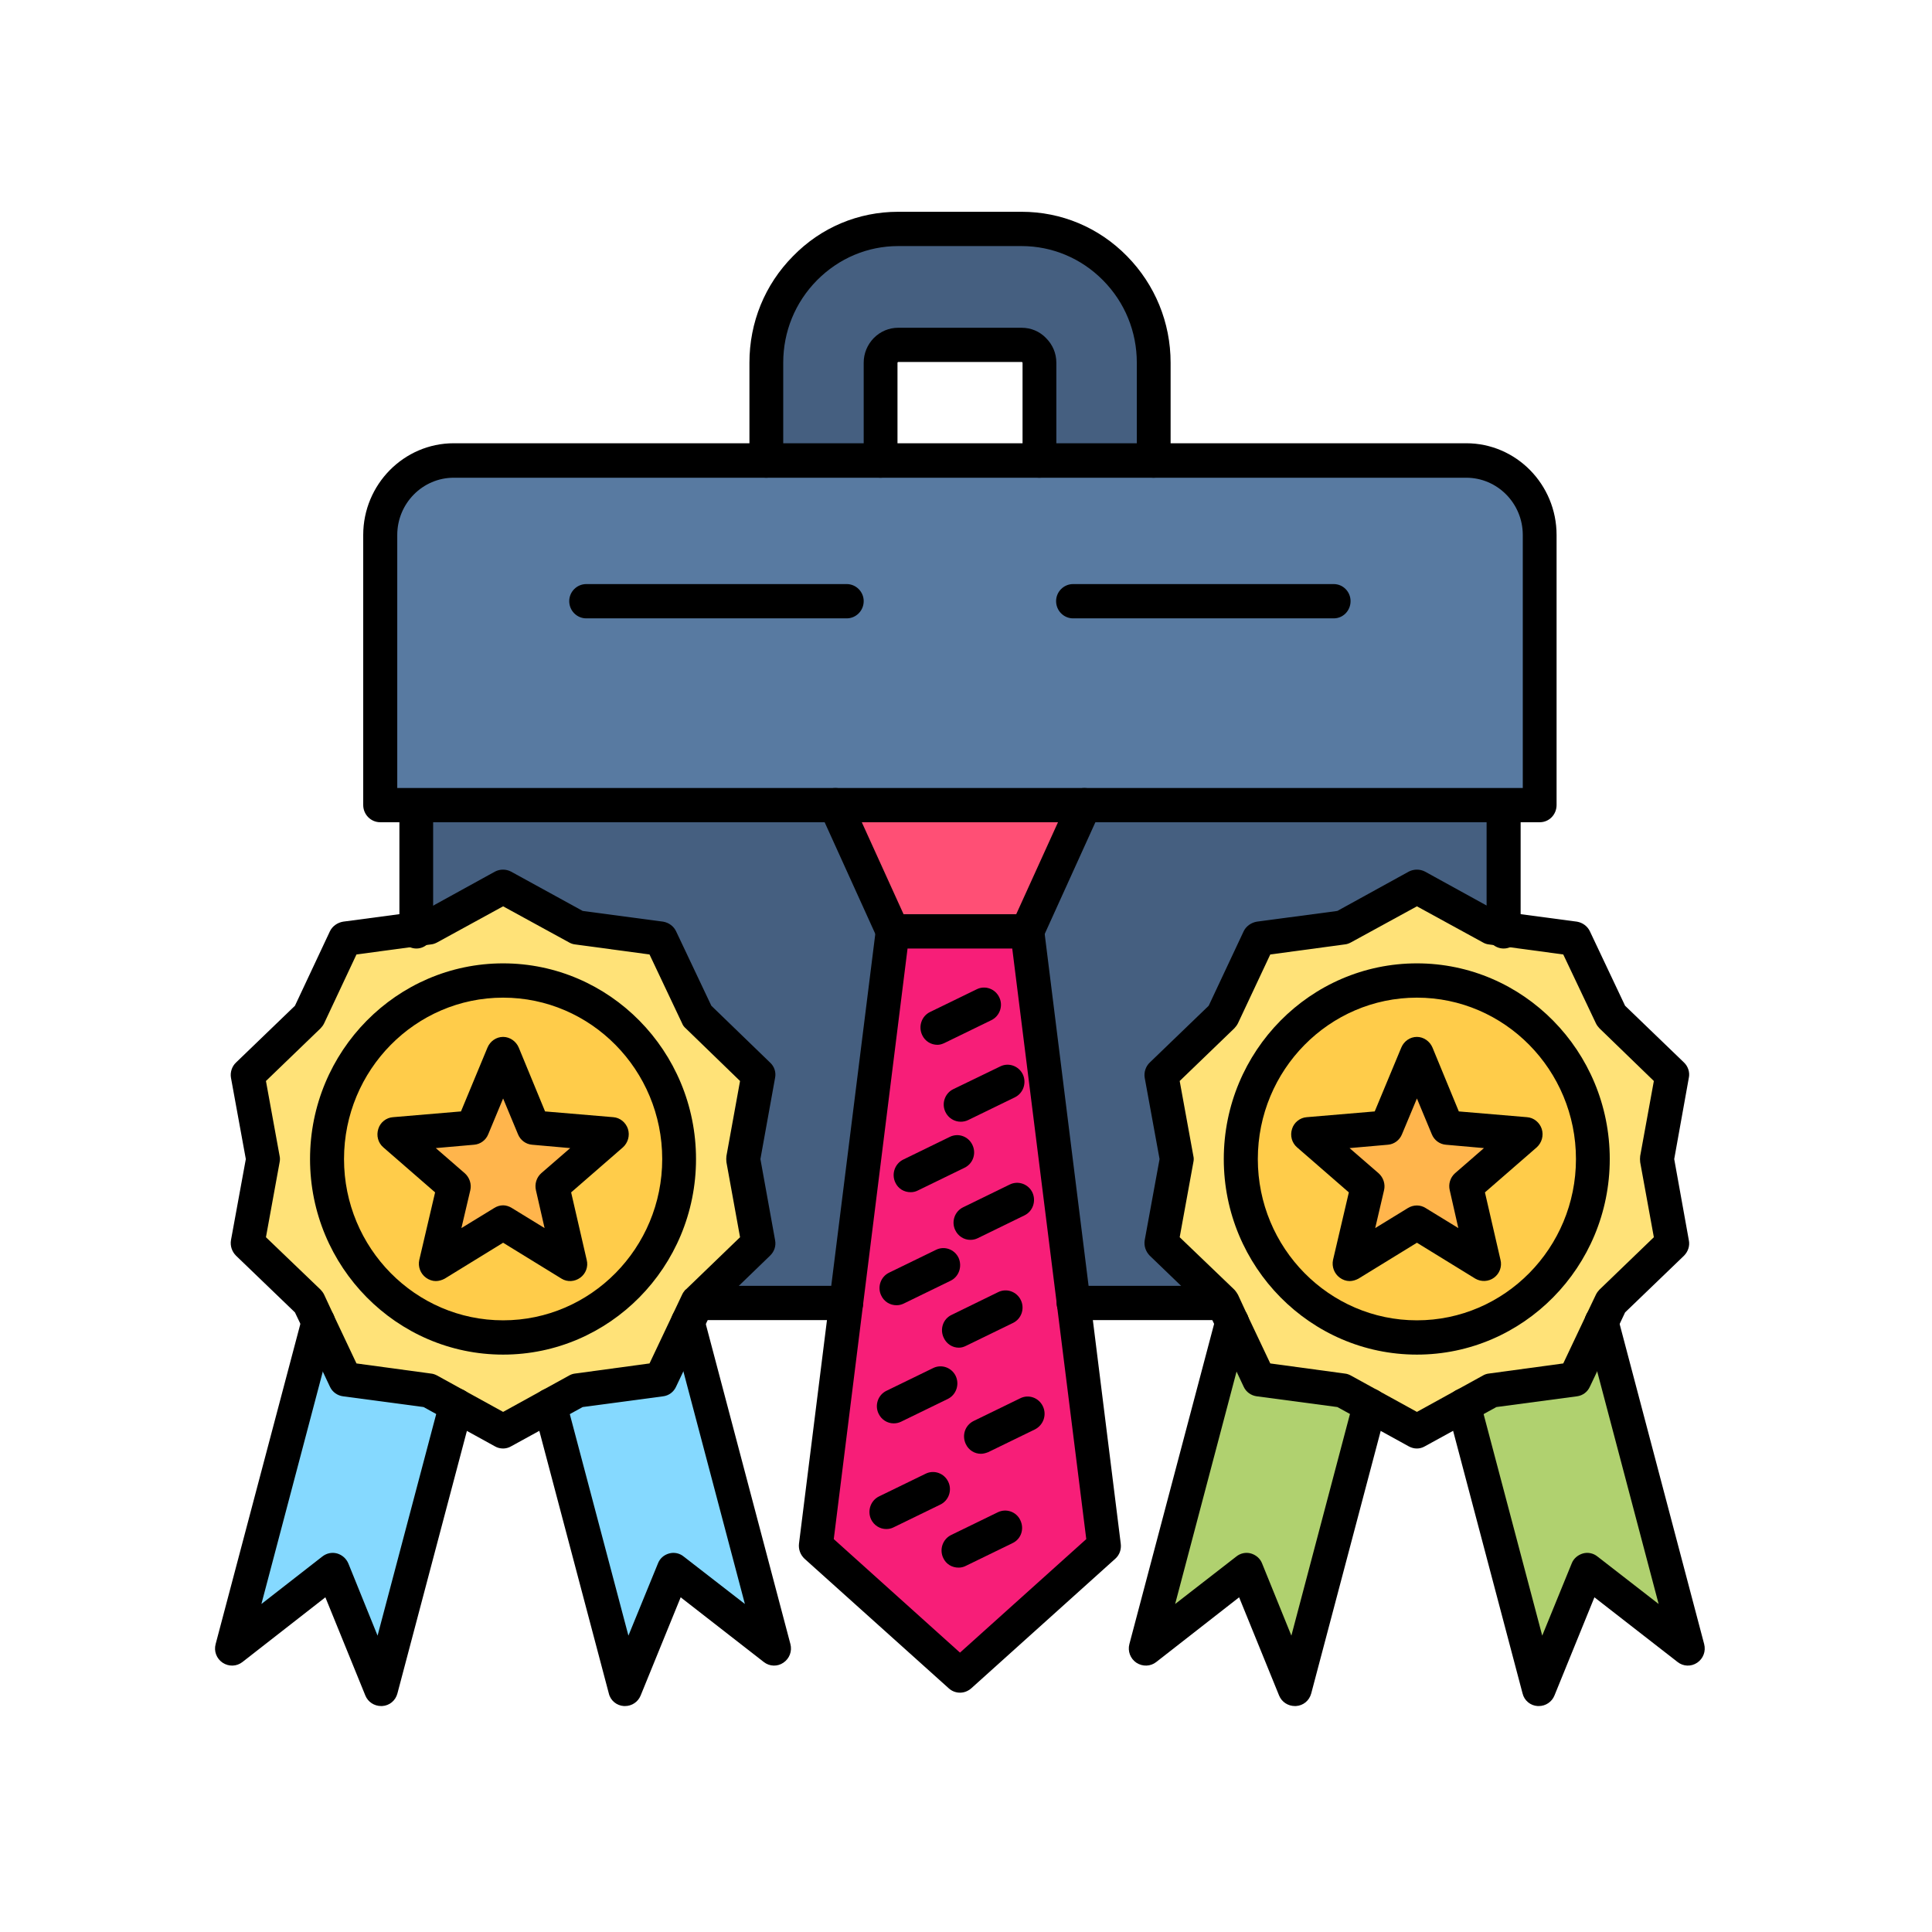 <svg version="1.0" preserveAspectRatio="xMidYMid meet" height="42" viewBox="0 0 31.5 31.5" zoomAndPan="magnify" width="42" xmlns:xlink="http://www.w3.org/1999/xlink" xmlns="http://www.w3.org/2000/svg"><defs><clipPath id="9fa3eec2c7"><path clip-rule="nonzero" d="M 23 21 L 27.832 21 L 27.832 27.816 L 23 27.816 Z M 23 21"></path></clipPath><clipPath id="bbb9f259f9"><path clip-rule="nonzero" d="M 18 21 L 23 21 L 23 27.816 L 18 27.816 Z M 18 21"></path></clipPath><clipPath id="2cd2418310"><path clip-rule="nonzero" d="M 8 21 L 13 21 L 13 27.816 L 8 27.816 Z M 8 21"></path></clipPath><clipPath id="2901d862f0"><path clip-rule="nonzero" d="M 3.469 21 L 8 21 L 8 27.816 L 3.469 27.816 Z M 3.469 21"></path></clipPath><clipPath id="334d33a445"><path clip-rule="nonzero" d="M 18 14 L 27.832 14 L 27.832 24 L 18 24 Z M 18 14"></path></clipPath><clipPath id="e5113035e8"><path clip-rule="nonzero" d="M 12 3.453 L 19 3.453 L 19 8 L 12 8 Z M 12 3.453"></path></clipPath><clipPath id="59c0c602c6"><path clip-rule="nonzero" d="M 13 15 L 18 15 L 18 27.816 L 13 27.816 Z M 13 15"></path></clipPath><clipPath id="e535fbf4a1"><path clip-rule="nonzero" d="M 12 3.453 L 20 3.453 L 20 8 L 12 8 Z M 12 3.453"></path></clipPath><clipPath id="adce2bcd89"><path clip-rule="nonzero" d="M 13 14 L 19 14 L 19 27.816 L 13 27.816 Z M 13 14"></path></clipPath><clipPath id="23e67bf0ed"><path clip-rule="nonzero" d="M 3.469 14 L 13 14 L 13 24 L 3.469 24 Z M 3.469 14"></path></clipPath><clipPath id="b62408cd85"><path clip-rule="nonzero" d="M 3.469 21 L 8 21 L 8 27.816 L 3.469 27.816 Z M 3.469 21"></path></clipPath><clipPath id="fc5d40859d"><path clip-rule="nonzero" d="M 8 21 L 13 21 L 13 27.816 L 8 27.816 Z M 8 21"></path></clipPath><clipPath id="3954f371f0"><path clip-rule="nonzero" d="M 18 14 L 27.832 14 L 27.832 22 L 18 22 Z M 18 14"></path></clipPath><clipPath id="bdc58f1c6f"><path clip-rule="nonzero" d="M 18 21 L 23 21 L 23 27.816 L 18 27.816 Z M 18 21"></path></clipPath><clipPath id="2a8672d28e"><path clip-rule="nonzero" d="M 23 21 L 27.832 21 L 27.832 27.816 L 23 27.816 Z M 23 21"></path></clipPath></defs><g clip-path="url(#9fa3eec2c7)"><path fill-rule="nonzero" fill-opacity="1" d="M 26.113 21.559 L 27.52 26.879 L 25.879 25.598 L 25.484 26.566 L 25.09 27.539 L 23.867 22.914 L 24.309 22.672 L 25.676 22.488 Z M 26.113 21.559" fill="#b0d16f"></path></g><g clip-path="url(#bbb9f259f9)"><path fill-rule="nonzero" fill-opacity="1" d="M 21.891 22.672 L 22.336 22.914 L 21.113 27.539 L 20.719 26.566 L 20.324 25.598 L 18.684 26.879 L 20.09 21.559 L 20.527 22.488 Z M 21.891 22.672" fill="#b0d16f"></path></g><g clip-path="url(#2cd2418310)"><path fill-rule="nonzero" fill-opacity="1" d="M 11.215 21.559 L 12.621 26.879 L 10.98 25.598 L 10.586 26.566 L 10.191 27.539 L 8.969 22.914 L 9.41 22.672 L 10.777 22.488 Z M 11.215 21.559" fill="#85d9ff"></path></g><g clip-path="url(#2901d862f0)"><path fill-rule="nonzero" fill-opacity="1" d="M 6.992 22.672 L 7.438 22.914 L 6.215 27.539 L 5.82 26.566 L 5.422 25.598 L 4.602 26.238 L 3.785 26.879 L 5.191 21.559 L 5.629 22.488 Z M 6.992 22.672" fill="#85d9ff"></path></g><path fill-rule="nonzero" fill-opacity="1" d="M 24.875 18.492 L 23.902 19.344 L 24.195 20.605 L 23.102 19.934 L 22.004 20.605 L 22.297 19.344 L 21.328 18.492 L 22.605 18.387 L 23.102 17.188 L 23.598 18.387 Z M 24.875 18.492" fill="#ffb54c"></path><path fill-rule="nonzero" fill-opacity="1" d="M 9.977 18.492 L 9.004 19.344 L 9.297 20.605 L 8.203 19.934 L 7.105 20.605 L 7.398 19.344 L 6.43 18.492 L 7.707 18.387 L 8.203 17.188 L 8.699 18.387 Z M 9.977 18.492" fill="#ffb54c"></path><path fill-rule="nonzero" fill-opacity="1" d="M 23.102 15.988 C 24.688 15.988 25.973 17.289 25.973 18.898 C 25.973 20.504 24.688 21.809 23.102 21.809 C 21.516 21.809 20.23 20.504 20.23 18.898 C 20.23 17.289 21.516 15.988 23.102 15.988 Z M 23.902 19.344 L 24.875 18.492 L 23.598 18.387 L 23.102 17.188 L 22.605 18.387 L 21.328 18.492 L 22.297 19.344 L 22.004 20.605 L 23.102 19.934 L 24.195 20.605 Z M 23.902 19.344" fill="#ffcc4a"></path><path fill-rule="nonzero" fill-opacity="1" d="M 8.203 15.988 C 9.789 15.988 11.074 17.289 11.074 18.898 C 11.074 20.504 9.789 21.809 8.203 21.809 C 6.617 21.809 5.332 20.504 5.332 18.898 C 5.332 17.289 6.617 15.988 8.203 15.988 Z M 9.004 19.344 L 9.977 18.492 L 8.699 18.387 L 8.203 17.188 L 7.707 18.387 L 6.43 18.492 L 7.398 19.344 L 7.105 20.605 L 8.203 19.934 L 9.297 20.605 Z M 9.004 19.344" fill="#ffcc4a"></path><g clip-path="url(#334d33a445)"><path fill-rule="nonzero" fill-opacity="1" d="M 24.516 15.148 L 25.676 15.305 L 26.27 16.562 L 27.266 17.523 L 27.016 18.898 L 27.266 20.27 L 26.27 21.23 L 26.113 21.559 L 25.676 22.488 L 24.309 22.672 L 23.867 22.914 L 23.102 23.336 L 22.336 22.914 L 21.891 22.672 L 20.527 22.488 L 20.09 21.559 L 19.934 21.23 L 19.93 21.227 L 18.938 20.27 L 19.188 18.898 L 18.938 17.523 L 19.934 16.562 L 20.527 15.305 L 21.891 15.121 L 23.102 14.457 L 24.309 15.121 Z M 25.973 18.898 C 25.973 17.289 24.688 15.988 23.102 15.988 C 21.516 15.988 20.23 17.289 20.23 18.898 C 20.23 20.504 21.516 21.809 23.102 21.809 C 24.688 21.809 25.973 20.504 25.973 18.898 Z M 25.973 18.898" fill="#ffe278"></path></g><path fill-rule="nonzero" fill-opacity="1" d="M 6.789 15.148 L 6.992 15.121 L 8.203 14.457 L 9.41 15.121 L 10.777 15.305 L 11.367 16.562 L 12.367 17.523 L 12.117 18.898 L 12.367 20.27 L 11.371 21.227 L 11.367 21.23 L 11.215 21.559 L 10.777 22.488 L 9.41 22.672 L 8.969 22.914 L 8.203 23.336 L 7.438 22.914 L 6.992 22.672 L 5.629 22.488 L 5.191 21.559 L 5.035 21.23 L 4.039 20.27 L 4.289 18.898 L 4.039 17.523 L 5.035 16.562 L 5.629 15.305 Z M 11.074 18.898 C 11.074 17.289 9.789 15.988 8.203 15.988 C 6.617 15.988 5.332 17.289 5.332 18.898 C 5.332 20.504 6.617 21.809 8.203 21.809 C 9.789 21.809 11.074 20.504 11.074 18.898 Z M 11.074 18.898" fill="#ffe278"></path><g clip-path="url(#e5113035e8)"><path fill-rule="nonzero" fill-opacity="1" d="M 18.809 5.914 L 18.809 7.508 L 16.945 7.508 L 16.945 5.914 C 16.945 5.836 16.914 5.762 16.859 5.707 C 16.805 5.652 16.734 5.621 16.656 5.621 L 14.645 5.621 C 14.566 5.621 14.496 5.652 14.441 5.707 C 14.387 5.762 14.355 5.836 14.355 5.914 L 14.355 7.508 L 12.492 7.508 L 12.492 5.914 C 12.492 5.336 12.719 4.781 13.125 4.371 C 13.527 3.961 14.074 3.73 14.645 3.73 L 16.656 3.73 C 17.23 3.73 17.773 3.961 18.18 4.371 C 18.582 4.781 18.809 5.336 18.809 5.914 Z M 18.809 5.914" fill="#455f80"></path></g><g clip-path="url(#59c0c602c6)"><path fill-rule="nonzero" fill-opacity="1" d="M 17.504 21.242 L 18 25.203 L 15.652 27.316 L 13.301 25.203 L 13.797 21.242 L 14.555 15.184 L 16.746 15.184 Z M 17.504 21.242" fill="#f71e78"></path></g><path fill-rule="nonzero" fill-opacity="1" d="M 17.68 13.125 L 16.746 15.184 L 14.555 15.184 L 13.621 13.125 Z M 17.68 13.125" fill="#ff4f75"></path><path fill-rule="nonzero" fill-opacity="1" d="M 13.621 13.125 L 14.555 15.184 L 13.797 21.242 L 11.391 21.242 L 11.371 21.227 L 12.367 20.27 L 12.117 18.898 L 12.367 17.523 L 11.367 16.562 L 10.777 15.305 L 9.41 15.121 L 8.203 14.457 L 6.992 15.121 L 6.789 15.148 L 6.789 13.125 Z M 13.621 13.125" fill="#455f80"></path><path fill-rule="nonzero" fill-opacity="1" d="M 24.516 13.16 L 24.516 15.148 L 24.309 15.121 L 23.102 14.457 L 21.891 15.121 L 20.527 15.305 L 19.934 16.562 L 18.938 17.523 L 19.188 18.898 L 18.938 20.27 L 19.93 21.227 L 19.914 21.242 L 17.504 21.242 L 16.746 15.184 L 17.68 13.125 L 24.516 13.125 Z M 24.516 13.16" fill="#455f80"></path><path fill-rule="nonzero" fill-opacity="1" d="M 25.105 8.723 L 25.105 13.125 L 6.199 13.125 L 6.199 8.723 C 6.199 8.055 6.738 7.508 7.398 7.508 L 23.906 7.508 C 24.566 7.508 25.105 8.055 25.105 8.723 Z M 25.105 8.723" fill="#587aa1"></path><path fill-rule="nonzero" fill-opacity="1" d="M 24.516 15.465 C 24.363 15.465 24.238 15.336 24.238 15.184 L 24.238 13.16 C 24.238 13.004 24.363 12.879 24.516 12.879 C 24.668 12.879 24.793 13.004 24.793 13.16 L 24.793 15.184 C 24.793 15.336 24.668 15.465 24.516 15.465 Z M 24.516 15.465" fill="#000000"></path><path fill-rule="nonzero" fill-opacity="1" d="M 19.914 21.523 L 17.504 21.523 C 17.352 21.523 17.227 21.398 17.227 21.242 C 17.227 21.09 17.348 20.965 17.504 20.965 L 19.914 20.965 C 20.066 20.965 20.191 21.09 20.191 21.242 C 20.191 21.398 20.066 21.523 19.914 21.523 Z M 19.914 21.523" fill="#000000"></path><path fill-rule="nonzero" fill-opacity="1" d="M 13.801 21.523 L 11.391 21.523 C 11.238 21.523 11.113 21.398 11.113 21.242 C 11.113 21.09 11.238 20.965 11.391 20.965 L 13.797 20.965 C 13.949 20.965 14.074 21.09 14.074 21.242 C 14.074 21.398 13.953 21.523 13.801 21.523 Z M 13.801 21.523" fill="#000000"></path><path fill-rule="nonzero" fill-opacity="1" d="M 6.789 15.465 C 6.637 15.465 6.512 15.336 6.512 15.184 L 6.512 13.16 C 6.512 13.004 6.637 12.879 6.789 12.879 C 6.941 12.879 7.062 13.004 7.062 13.16 L 7.062 15.184 C 7.062 15.336 6.941 15.465 6.789 15.465 Z M 6.789 15.465" fill="#000000"></path><path fill-rule="nonzero" fill-opacity="1" d="M 16.945 7.789 C 16.793 7.789 16.672 7.664 16.672 7.508 L 16.672 5.914 C 16.672 5.91 16.668 5.91 16.668 5.906 C 16.664 5.902 16.66 5.902 16.656 5.902 L 14.645 5.902 C 14.645 5.902 14.641 5.902 14.637 5.906 C 14.637 5.906 14.633 5.91 14.633 5.914 L 14.633 7.508 C 14.633 7.664 14.508 7.789 14.355 7.789 C 14.203 7.789 14.082 7.664 14.082 7.508 L 14.082 5.914 C 14.082 5.762 14.141 5.621 14.246 5.512 C 14.355 5.402 14.496 5.344 14.645 5.344 L 16.656 5.344 C 16.809 5.344 16.949 5.402 17.055 5.512 C 17.164 5.621 17.223 5.762 17.223 5.914 L 17.223 7.508 C 17.223 7.664 17.098 7.789 16.945 7.789 Z M 16.945 7.789" fill="#000000"></path><g clip-path="url(#e535fbf4a1)"><path fill-rule="nonzero" fill-opacity="1" d="M 18.809 7.789 C 18.656 7.789 18.535 7.664 18.535 7.508 L 18.535 5.914 C 18.535 5.406 18.34 4.93 17.984 4.57 C 17.629 4.211 17.156 4.012 16.656 4.012 L 14.645 4.012 C 14.145 4.012 13.676 4.211 13.32 4.57 C 12.965 4.93 12.77 5.406 12.77 5.914 L 12.77 7.508 C 12.77 7.664 12.645 7.789 12.492 7.789 C 12.34 7.789 12.219 7.664 12.219 7.508 L 12.219 5.914 C 12.219 5.258 12.469 4.641 12.93 4.176 C 13.387 3.707 13.996 3.453 14.645 3.453 L 16.656 3.453 C 17.305 3.453 17.914 3.707 18.375 4.176 C 18.832 4.641 19.086 5.258 19.086 5.914 L 19.086 7.508 C 19.086 7.664 18.961 7.789 18.809 7.789 Z M 18.809 7.789" fill="#000000"></path></g><path fill-rule="nonzero" fill-opacity="1" d="M 25.105 13.406 L 17.68 13.406 C 17.527 13.406 17.406 13.281 17.406 13.125 C 17.406 12.973 17.527 12.848 17.68 12.848 L 24.828 12.848 L 24.828 8.723 C 24.828 8.207 24.414 7.789 23.906 7.789 L 7.398 7.789 C 6.891 7.789 6.477 8.207 6.477 8.723 L 6.477 12.848 L 13.621 12.848 C 13.773 12.848 13.898 12.973 13.898 13.125 C 13.898 13.281 13.773 13.406 13.621 13.406 L 6.199 13.406 C 6.047 13.406 5.922 13.281 5.922 13.125 L 5.922 8.723 C 5.922 7.898 6.586 7.227 7.398 7.227 L 23.906 7.227 C 24.719 7.227 25.379 7.898 25.379 8.723 L 25.379 13.125 C 25.379 13.281 25.258 13.406 25.105 13.406 Z M 25.105 13.406" fill="#000000"></path><path fill-rule="nonzero" fill-opacity="1" d="M 14.555 15.465 C 14.449 15.465 14.352 15.406 14.305 15.301 L 13.371 13.242 C 13.332 13.156 13.34 13.055 13.391 12.977 C 13.438 12.895 13.527 12.848 13.621 12.848 L 17.68 12.848 C 17.777 12.848 17.863 12.895 17.914 12.977 C 17.965 13.055 17.973 13.156 17.934 13.242 L 17 15.301 C 16.934 15.441 16.77 15.504 16.633 15.438 C 16.496 15.375 16.434 15.207 16.496 15.066 L 17.25 13.406 L 14.051 13.406 L 14.805 15.066 C 14.871 15.207 14.809 15.375 14.672 15.438 C 14.633 15.457 14.594 15.465 14.555 15.465 Z M 14.555 15.465" fill="#000000"></path><path fill-rule="nonzero" fill-opacity="1" d="M 13.805 10.082 L 9.559 10.082 C 9.406 10.082 9.281 9.957 9.281 9.801 C 9.281 9.648 9.406 9.523 9.559 9.523 L 13.805 9.523 C 13.957 9.523 14.082 9.648 14.082 9.801 C 14.082 9.957 13.957 10.082 13.805 10.082 Z M 13.805 10.082" fill="#000000"></path><path fill-rule="nonzero" fill-opacity="1" d="M 21.746 10.082 L 17.496 10.082 C 17.344 10.082 17.219 9.957 17.219 9.801 C 17.219 9.648 17.344 9.523 17.496 9.523 L 21.746 9.523 C 21.898 9.523 22.02 9.648 22.02 9.801 C 22.02 9.957 21.898 10.082 21.746 10.082 Z M 21.746 10.082" fill="#000000"></path><g clip-path="url(#adce2bcd89)"><path fill-rule="nonzero" fill-opacity="1" d="M 15.652 27.598 C 15.586 27.598 15.52 27.574 15.469 27.527 L 13.117 25.414 C 13.051 25.352 13.016 25.262 13.027 25.168 L 14.281 15.148 C 14.297 15.012 14.414 14.906 14.555 14.906 L 16.746 14.906 C 16.887 14.906 17.004 15.012 17.023 15.148 L 18.273 25.168 C 18.285 25.262 18.254 25.352 18.184 25.414 L 15.836 27.527 C 15.781 27.574 15.719 27.598 15.652 27.598 Z M 13.594 25.094 L 15.652 26.945 L 17.711 25.094 L 16.504 15.465 L 14.797 15.465 Z M 13.594 25.094" fill="#000000"></path></g><path fill-rule="nonzero" fill-opacity="1" d="M 15.285 17.035 C 15.18 17.035 15.082 16.977 15.035 16.875 C 14.969 16.734 15.027 16.566 15.164 16.5 L 15.926 16.129 C 16.062 16.062 16.227 16.121 16.293 16.262 C 16.359 16.398 16.301 16.566 16.164 16.633 L 15.402 17.004 C 15.363 17.023 15.324 17.035 15.285 17.035 Z M 15.285 17.035" fill="#000000"></path><path fill-rule="nonzero" fill-opacity="1" d="M 15.664 18.289 C 15.562 18.289 15.461 18.23 15.414 18.129 C 15.348 17.992 15.406 17.824 15.543 17.758 L 16.309 17.387 C 16.445 17.32 16.609 17.379 16.676 17.516 C 16.742 17.656 16.684 17.824 16.547 17.891 L 15.785 18.262 C 15.746 18.281 15.703 18.289 15.664 18.289 Z M 15.664 18.289" fill="#000000"></path><path fill-rule="nonzero" fill-opacity="1" d="M 14.848 19.438 C 14.742 19.438 14.645 19.383 14.598 19.281 C 14.531 19.141 14.59 18.973 14.727 18.906 L 15.488 18.535 C 15.625 18.469 15.789 18.527 15.855 18.668 C 15.922 18.809 15.863 18.973 15.727 19.039 L 14.965 19.41 C 14.926 19.43 14.887 19.438 14.848 19.438 Z M 14.848 19.438" fill="#000000"></path><path fill-rule="nonzero" fill-opacity="1" d="M 15.82 20.215 C 15.719 20.215 15.621 20.156 15.574 20.055 C 15.508 19.918 15.566 19.75 15.703 19.684 L 16.465 19.312 C 16.602 19.246 16.766 19.305 16.832 19.441 C 16.898 19.582 16.84 19.75 16.703 19.816 L 15.941 20.188 C 15.902 20.207 15.863 20.215 15.82 20.215 Z M 15.82 20.215" fill="#000000"></path><path fill-rule="nonzero" fill-opacity="1" d="M 14.617 21.281 C 14.512 21.281 14.414 21.223 14.367 21.121 C 14.301 20.984 14.359 20.816 14.496 20.75 L 15.258 20.379 C 15.395 20.309 15.562 20.367 15.629 20.508 C 15.691 20.648 15.637 20.816 15.496 20.883 L 14.734 21.254 C 14.695 21.273 14.656 21.281 14.617 21.281 Z M 14.617 21.281" fill="#000000"></path><path fill-rule="nonzero" fill-opacity="1" d="M 15.633 21.973 C 15.531 21.973 15.434 21.914 15.387 21.812 C 15.32 21.672 15.375 21.504 15.516 21.438 L 16.277 21.066 C 16.414 21 16.578 21.059 16.645 21.199 C 16.711 21.34 16.652 21.504 16.516 21.57 L 15.754 21.941 C 15.715 21.961 15.676 21.973 15.633 21.973 Z M 15.633 21.973" fill="#000000"></path><path fill-rule="nonzero" fill-opacity="1" d="M 14.57 23.207 C 14.469 23.207 14.371 23.148 14.324 23.047 C 14.258 22.91 14.316 22.742 14.453 22.676 L 15.215 22.305 C 15.352 22.238 15.516 22.297 15.582 22.434 C 15.648 22.574 15.59 22.742 15.453 22.809 L 14.691 23.18 C 14.652 23.199 14.613 23.207 14.57 23.207 Z M 14.57 23.207" fill="#000000"></path><path fill-rule="nonzero" fill-opacity="1" d="M 15.992 23.703 C 15.891 23.703 15.793 23.645 15.746 23.543 C 15.68 23.402 15.734 23.238 15.875 23.168 L 16.637 22.797 C 16.773 22.73 16.938 22.789 17.004 22.93 C 17.07 23.07 17.012 23.234 16.875 23.305 L 16.113 23.676 C 16.074 23.691 16.035 23.703 15.992 23.703 Z M 15.992 23.703" fill="#000000"></path><path fill-rule="nonzero" fill-opacity="1" d="M 14.449 24.93 C 14.348 24.93 14.25 24.871 14.203 24.773 C 14.137 24.633 14.195 24.465 14.332 24.398 L 15.094 24.027 C 15.23 23.961 15.395 24.02 15.461 24.16 C 15.527 24.297 15.469 24.465 15.332 24.531 L 14.57 24.902 C 14.531 24.922 14.492 24.93 14.449 24.93 Z M 14.449 24.93" fill="#000000"></path><path fill-rule="nonzero" fill-opacity="1" d="M 15.629 25.559 C 15.523 25.559 15.426 25.504 15.379 25.402 C 15.312 25.262 15.371 25.094 15.508 25.027 L 16.27 24.656 C 16.406 24.59 16.574 24.648 16.637 24.789 C 16.703 24.93 16.648 25.094 16.508 25.16 L 15.746 25.531 C 15.707 25.551 15.668 25.559 15.629 25.559 Z M 15.629 25.559" fill="#000000"></path><g clip-path="url(#23e67bf0ed)"><path fill-rule="nonzero" fill-opacity="1" d="M 8.203 23.617 C 8.156 23.617 8.109 23.605 8.07 23.582 L 6.906 22.941 L 5.594 22.766 C 5.5 22.754 5.418 22.695 5.379 22.609 L 4.941 21.68 C 4.938 21.676 4.938 21.672 4.938 21.668 L 4.809 21.398 L 3.848 20.473 C 3.781 20.406 3.75 20.312 3.766 20.219 L 4.008 18.898 L 3.766 17.574 C 3.75 17.484 3.781 17.387 3.848 17.324 L 4.809 16.398 L 5.379 15.184 C 5.418 15.102 5.5 15.043 5.594 15.027 L 6.906 14.852 L 8.07 14.211 C 8.152 14.168 8.25 14.168 8.332 14.211 L 9.5 14.852 L 10.812 15.027 C 10.906 15.043 10.984 15.102 11.023 15.184 L 11.598 16.398 L 12.555 17.324 C 12.625 17.387 12.656 17.484 12.637 17.574 L 12.398 18.898 L 12.637 20.219 C 12.656 20.312 12.625 20.406 12.555 20.473 L 11.598 21.398 L 11.023 22.609 C 10.984 22.695 10.906 22.754 10.812 22.766 L 9.5 22.941 L 8.332 23.582 C 8.293 23.605 8.246 23.617 8.203 23.617 Z M 5.812 22.23 L 7.027 22.395 C 7.062 22.398 7.094 22.41 7.125 22.426 L 8.203 23.02 L 9.281 22.426 C 9.309 22.41 9.344 22.398 9.375 22.395 L 10.59 22.23 L 11.121 21.109 C 11.133 21.082 11.152 21.055 11.172 21.031 C 11.176 21.031 11.18 21.023 11.184 21.023 L 12.066 20.172 L 11.844 18.949 C 11.84 18.914 11.84 18.879 11.844 18.848 L 12.066 17.625 L 11.18 16.766 C 11.152 16.742 11.133 16.715 11.121 16.684 L 10.59 15.562 L 9.375 15.398 C 9.344 15.395 9.309 15.383 9.281 15.367 L 8.203 14.777 L 7.125 15.367 C 7.094 15.383 7.062 15.395 7.027 15.398 L 5.812 15.562 L 5.285 16.684 C 5.27 16.715 5.25 16.742 5.227 16.766 L 4.336 17.625 L 4.559 18.848 C 4.566 18.879 4.566 18.914 4.559 18.949 L 4.336 20.172 L 5.227 21.027 C 5.25 21.051 5.27 21.078 5.285 21.109 L 5.438 21.438 C 5.441 21.441 5.441 21.445 5.441 21.445 Z M 5.812 22.23" fill="#000000"></path></g><path fill-rule="nonzero" fill-opacity="1" d="M 8.203 22.086 C 6.469 22.086 5.055 20.656 5.055 18.898 C 5.055 17.137 6.469 15.707 8.203 15.707 C 9.938 15.707 11.348 17.137 11.348 18.898 C 11.348 20.656 9.938 22.086 8.203 22.086 Z M 8.203 16.266 C 6.773 16.266 5.609 17.445 5.609 18.898 C 5.609 20.348 6.773 21.527 8.203 21.527 C 9.633 21.527 10.797 20.348 10.797 18.898 C 10.797 17.445 9.633 16.266 8.203 16.266 Z M 8.203 16.266" fill="#000000"></path><g clip-path="url(#b62408cd85)"><path fill-rule="nonzero" fill-opacity="1" d="M 6.215 27.816 C 6.102 27.816 6 27.75 5.957 27.645 L 5.305 26.043 L 3.953 27.098 C 3.859 27.172 3.73 27.176 3.629 27.109 C 3.531 27.043 3.484 26.922 3.516 26.805 L 4.922 21.492 C 4.949 21.367 5.059 21.277 5.191 21.277 C 5.344 21.277 5.465 21.402 5.465 21.559 C 5.465 21.582 5.461 21.605 5.457 21.629 L 4.262 26.152 L 5.254 25.379 C 5.324 25.324 5.41 25.305 5.496 25.328 C 5.578 25.352 5.645 25.41 5.68 25.492 L 6.156 26.668 L 7.168 22.844 C 7.207 22.695 7.359 22.605 7.508 22.645 C 7.656 22.684 7.742 22.84 7.703 22.988 L 6.48 27.609 C 6.449 27.727 6.352 27.809 6.23 27.816 C 6.227 27.816 6.219 27.816 6.215 27.816 Z M 6.215 27.816" fill="#000000"></path></g><g clip-path="url(#fc5d40859d)"><path fill-rule="nonzero" fill-opacity="1" d="M 10.191 27.816 C 10.184 27.816 10.18 27.816 10.172 27.816 C 10.055 27.809 9.953 27.727 9.926 27.609 L 8.703 22.988 C 8.664 22.84 8.75 22.684 8.898 22.645 C 9.043 22.605 9.195 22.695 9.234 22.844 L 10.246 26.668 L 10.727 25.492 C 10.758 25.41 10.824 25.352 10.91 25.328 C 10.992 25.305 11.082 25.324 11.148 25.379 L 12.145 26.152 L 10.949 21.629 C 10.91 21.48 10.996 21.328 11.145 21.285 C 11.289 21.246 11.441 21.336 11.48 21.484 L 12.887 26.805 C 12.918 26.922 12.871 27.043 12.773 27.109 C 12.676 27.176 12.547 27.172 12.453 27.098 L 11.098 26.043 L 10.445 27.645 C 10.402 27.75 10.301 27.816 10.191 27.816 Z M 10.191 27.816" fill="#000000"></path></g><path fill-rule="nonzero" fill-opacity="1" d="M 7.105 20.887 C 7.051 20.887 6.992 20.867 6.945 20.832 C 6.855 20.766 6.812 20.652 6.836 20.543 L 7.094 19.441 L 6.25 18.707 C 6.164 18.633 6.133 18.516 6.168 18.406 C 6.199 18.301 6.297 18.223 6.406 18.215 L 7.516 18.121 L 7.949 17.078 C 7.992 16.977 8.09 16.906 8.203 16.906 C 8.312 16.906 8.414 16.977 8.457 17.078 L 8.887 18.121 L 10 18.215 C 10.109 18.223 10.203 18.301 10.238 18.406 C 10.273 18.516 10.238 18.633 10.156 18.707 L 9.312 19.441 L 9.566 20.543 C 9.594 20.652 9.551 20.766 9.461 20.832 C 9.371 20.898 9.25 20.906 9.156 20.848 L 8.203 20.262 L 7.25 20.848 C 7.207 20.871 7.156 20.887 7.105 20.887 Z M 8.203 19.652 C 8.25 19.652 8.301 19.668 8.344 19.695 L 8.879 20.023 L 8.738 19.406 C 8.715 19.305 8.746 19.199 8.824 19.129 L 9.297 18.719 L 8.676 18.664 C 8.574 18.656 8.484 18.59 8.445 18.492 L 8.203 17.91 L 7.961 18.492 C 7.922 18.59 7.832 18.656 7.73 18.664 L 7.105 18.719 L 7.578 19.129 C 7.656 19.199 7.691 19.305 7.668 19.406 L 7.523 20.023 L 8.059 19.695 C 8.102 19.668 8.152 19.652 8.203 19.652 Z M 7.707 18.387 Z M 7.707 18.387" fill="#000000"></path><g clip-path="url(#3954f371f0)"><path fill-rule="nonzero" fill-opacity="1" d="M 20.09 21.836 C 19.984 21.836 19.887 21.777 19.84 21.68 L 19.707 21.398 L 18.746 20.473 C 18.68 20.406 18.648 20.312 18.664 20.219 L 18.906 18.898 L 18.664 17.574 C 18.648 17.484 18.68 17.387 18.746 17.324 L 19.707 16.398 L 20.277 15.184 C 20.316 15.102 20.398 15.043 20.492 15.027 L 21.805 14.852 L 22.969 14.211 C 23.051 14.168 23.152 14.168 23.234 14.211 L 24.398 14.852 L 25.711 15.027 C 25.805 15.043 25.883 15.102 25.922 15.184 L 26.496 16.398 L 27.457 17.324 C 27.523 17.387 27.555 17.484 27.535 17.574 L 27.297 18.898 L 27.535 20.219 C 27.555 20.312 27.523 20.406 27.457 20.473 L 26.496 21.398 L 26.363 21.68 C 26.297 21.816 26.133 21.875 25.996 21.809 C 25.855 21.742 25.797 21.574 25.863 21.438 L 26.02 21.109 C 26.035 21.078 26.055 21.051 26.078 21.027 L 26.965 20.172 L 26.742 18.949 C 26.738 18.914 26.738 18.879 26.742 18.848 L 26.965 17.625 L 26.078 16.766 C 26.055 16.742 26.035 16.715 26.02 16.684 L 25.488 15.562 L 24.273 15.398 C 24.242 15.395 24.207 15.383 24.18 15.367 L 23.102 14.777 L 22.023 15.367 C 21.992 15.383 21.961 15.395 21.926 15.398 L 20.711 15.562 L 20.184 16.684 C 20.168 16.715 20.148 16.742 20.125 16.766 L 19.234 17.625 L 19.457 18.848 C 19.465 18.879 19.465 18.914 19.457 18.949 L 19.234 20.172 L 20.121 21.023 C 20.121 21.023 20.125 21.027 20.125 21.027 C 20.148 21.051 20.168 21.082 20.184 21.109 L 20.336 21.438 C 20.402 21.574 20.344 21.742 20.207 21.809 C 20.168 21.828 20.129 21.836 20.09 21.836 Z M 20.09 21.836" fill="#000000"></path></g><path fill-rule="nonzero" fill-opacity="1" d="M 23.102 23.617 C 23.055 23.617 23.012 23.605 22.969 23.582 L 21.805 22.941 L 20.492 22.766 C 20.398 22.754 20.316 22.695 20.277 22.609 L 19.84 21.68 C 19.773 21.539 19.832 21.371 19.969 21.305 C 20.105 21.238 20.27 21.297 20.336 21.438 L 20.711 22.23 L 21.926 22.395 C 21.961 22.398 21.992 22.41 22.023 22.426 L 23.102 23.02 L 24.18 22.426 C 24.207 22.41 24.242 22.398 24.273 22.395 L 25.488 22.23 L 25.863 21.438 C 25.93 21.297 26.094 21.238 26.23 21.305 C 26.371 21.371 26.426 21.539 26.363 21.68 L 25.922 22.609 C 25.883 22.695 25.805 22.754 25.711 22.766 L 24.398 22.941 L 23.23 23.582 C 23.191 23.605 23.145 23.617 23.102 23.617 Z M 23.102 23.617" fill="#000000"></path><path fill-rule="nonzero" fill-opacity="1" d="M 23.102 22.086 C 21.367 22.086 19.953 20.656 19.953 18.898 C 19.953 17.137 21.367 15.707 23.102 15.707 C 24.836 15.707 26.246 17.137 26.246 18.898 C 26.246 20.656 24.836 22.086 23.102 22.086 Z M 23.102 16.266 C 21.672 16.266 20.508 17.445 20.508 18.898 C 20.508 20.348 21.672 21.527 23.102 21.527 C 24.531 21.527 25.695 20.348 25.695 18.898 C 25.695 17.445 24.531 16.266 23.102 16.266 Z M 23.102 16.266" fill="#000000"></path><g clip-path="url(#bdc58f1c6f)"><path fill-rule="nonzero" fill-opacity="1" d="M 21.113 27.816 C 21 27.816 20.898 27.75 20.855 27.645 L 20.203 26.043 L 18.852 27.098 C 18.758 27.172 18.629 27.176 18.527 27.109 C 18.43 27.043 18.383 26.922 18.414 26.805 L 19.82 21.492 C 19.848 21.367 19.957 21.277 20.09 21.277 C 20.242 21.277 20.363 21.402 20.363 21.559 C 20.363 21.582 20.359 21.605 20.355 21.629 L 19.16 26.152 L 20.156 25.379 C 20.223 25.324 20.312 25.305 20.395 25.328 C 20.477 25.352 20.547 25.41 20.578 25.492 L 21.055 26.668 L 22.066 22.844 C 22.105 22.695 22.258 22.605 22.406 22.645 C 22.555 22.684 22.641 22.84 22.602 22.988 L 21.379 27.609 C 21.348 27.727 21.25 27.809 21.129 27.816 C 21.125 27.816 21.117 27.816 21.113 27.816 Z M 21.113 27.816" fill="#000000"></path></g><g clip-path="url(#2a8672d28e)"><path fill-rule="nonzero" fill-opacity="1" d="M 25.09 27.816 C 25.082 27.816 25.078 27.816 25.07 27.816 C 24.953 27.809 24.852 27.727 24.824 27.609 L 23.602 22.988 C 23.562 22.84 23.648 22.684 23.797 22.645 C 23.941 22.605 24.094 22.695 24.133 22.844 L 25.145 26.668 L 25.625 25.492 C 25.656 25.41 25.727 25.352 25.809 25.328 C 25.891 25.305 25.98 25.324 26.047 25.379 L 27.043 26.152 L 25.848 21.629 C 25.84 21.605 25.836 21.582 25.836 21.559 C 25.836 21.402 25.961 21.277 26.113 21.277 C 26.246 21.277 26.355 21.371 26.383 21.496 L 27.785 26.805 C 27.816 26.922 27.77 27.043 27.672 27.109 C 27.574 27.176 27.445 27.172 27.352 27.098 L 25.996 26.043 L 25.344 27.645 C 25.301 27.75 25.199 27.816 25.09 27.816 Z M 25.09 27.816" fill="#000000"></path></g><path fill-rule="nonzero" fill-opacity="1" d="M 22.004 20.887 C 21.949 20.887 21.891 20.867 21.844 20.832 C 21.754 20.766 21.711 20.652 21.734 20.543 L 21.992 19.441 L 21.148 18.707 C 21.062 18.633 21.031 18.516 21.066 18.406 C 21.098 18.301 21.195 18.223 21.305 18.215 L 22.414 18.121 L 22.848 17.078 C 22.891 16.977 22.988 16.906 23.102 16.906 C 23.211 16.906 23.312 16.977 23.355 17.078 L 23.785 18.121 L 24.898 18.215 C 25.008 18.223 25.102 18.301 25.137 18.406 C 25.172 18.516 25.137 18.633 25.055 18.707 L 24.211 19.441 L 24.465 20.543 C 24.492 20.652 24.449 20.766 24.359 20.832 C 24.27 20.898 24.148 20.902 24.055 20.848 L 23.102 20.262 L 22.148 20.848 C 22.105 20.871 22.055 20.887 22.004 20.887 Z M 22.004 18.719 L 22.477 19.129 C 22.555 19.199 22.59 19.305 22.566 19.406 L 22.422 20.023 L 22.957 19.695 C 23.047 19.641 23.156 19.641 23.242 19.695 L 23.777 20.023 L 23.637 19.406 C 23.613 19.305 23.645 19.199 23.723 19.129 L 24.195 18.719 L 23.574 18.664 C 23.473 18.656 23.383 18.59 23.344 18.492 L 23.102 17.91 L 22.859 18.492 C 22.82 18.59 22.73 18.656 22.629 18.664 Z M 22.004 18.719" fill="#000000"></path></svg>